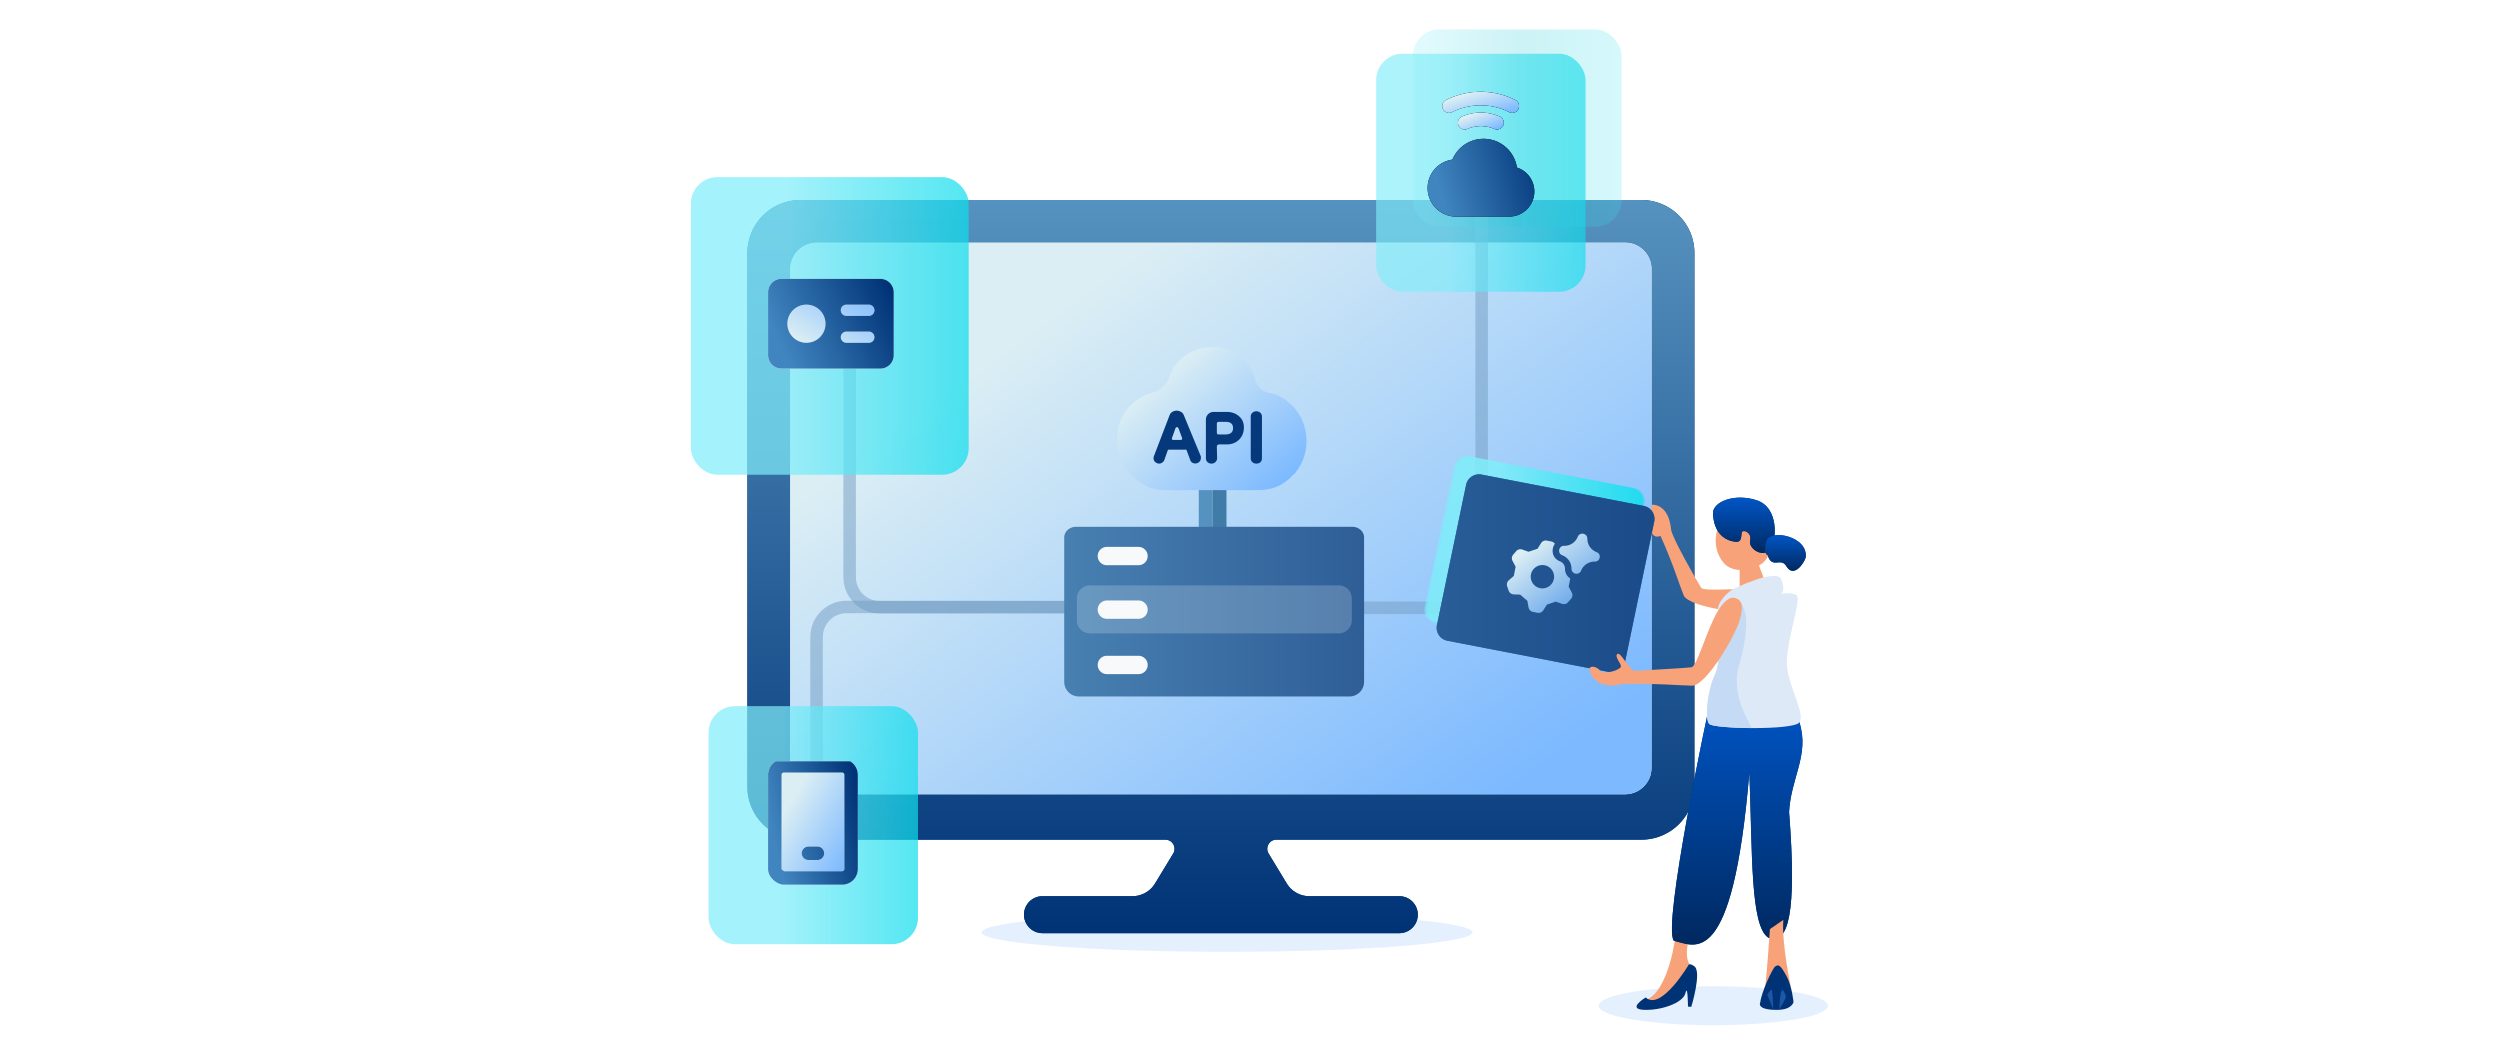 <svg xmlns="http://www.w3.org/2000/svg" width="1090" height="462" fill="none" xmlns:v="https://vecta.io/nano"><style><![CDATA[.B{fill:#fff}.C{fill-rule:evenodd}.D{fill:#003376}.E{fill:#f8a27a}.F{color-interpolation-filters:sRGB}.G{flood-opacity:0}]]></style><path d="M0 462h1090c-35.34-3.536-69.02-18.913-100.455-36.421C894.871 372.849 731.13 338 545 338s-349.871 34.849-444.545 87.579C69.02 443.087 35.338 458.464 0 462z" class="B"/><g clip-path="url(#a)"><g fill="#2382fe"><path opacity=".12" d="M797 438.5c0 4.695-22.386 8.5-50 8.5s-50-3.805-50-8.5 22.382-8.5 50-8.5 50 3.805 50 8.5zm-155-32c0 4.695-47.907 8.5-107 8.5-59.103 0-107-3.805-107-8.5s47.897-8.5 107-8.5c59.093 0 107 3.805 107 8.5z"/></g><g class="C"><use href="#f" class="D"/><use href="#f" fill="url(#E)"/></g><use href="#g" class="B"/><use href="#g" fill="url(#F)"/><g stroke="#739cc2" stroke-width="5.448"><path opacity=".5" d="M370.442 157.961v93.718c0 7.22 5.853 13.074 13.074 13.074h106.948"/><path opacity=".5" d="M356.026 334.792v-57.081c0-7.221 5.853-13.074 13.074-13.074h121.471M646 93v158.926c0 7.221-5.853 13.074-13.074 13.074H547"/><path opacity=".5" d="M591.48 285.779v-8.068c0-7.221-5.853-13.075-13.074-13.075h-31.133"/></g><path d="M528.71 204.806h-6.039v27.605l6.039 3.019v-30.624z" fill="#5692bf"/><path d="M528.711 204.806h6.038v27.605l-6.038 3.019v-30.624z" fill="#417ca9"/><path d="M502.725 171.118c3.094-.782 5.962-3.318 6.933-6.358 4.179-13.069 21.972-18.622 32.756-7.76 2.311 2.327 3.981 5.315 4.831 8.507.748 2.811 3.055 5.152 5.909 5.711 3.84.75 7.096 2.494 10.366 5.773 7.609 7.631 8.148 20.459 1.466 28.839-.101.128-.396.373-.324.505l.011.006c.015-.001.02.021.006.026-.852.364-1.523 1.426-2.205 2.032-6.453 5.735-11.375 5.303-19.163 5.3H516.21c-2.103.002-4.288.145-6.382.003-2.941.152-5.718-.281-8.533-1.118-2.012-.89-4.697-2.512-6.365-3.963-.573-.498-1.073-1.13-1.643-1.656-.506-.467-1.047-.91-1.464-1.458-.647-.849-1.283-1.706-1.828-2.625-5.402-9.1-3.529-21.525 5.034-28.009 2.195-1.662 4.884-3.044 7.696-3.755z" fill="url(#G)"/><path d="M505.39 202.135c-.579 0-1.141-.218-1.684-.652-.507-.435-.76-.996-.76-1.684a2.91 2.91 0 0 1 .163-.923l6.844-17.87c.253-.652.67-1.141 1.249-1.467s1.177-.489 1.792-.489c.652 0 1.268.163 1.847.489.616.326 1.05.815 1.304 1.467l7.332 17.761a.96.96 0 0 1 .109.435v.434c0 .761-.253 1.358-.76 1.793s-1.069.651-1.684.651c-.435 0-.869-.126-1.304-.38-.398-.217-.688-.579-.869-1.086l-1.575-4.237c-.036-.217-.181-.326-.435-.326h-7.332c-.254 0-.417.109-.489.326l-1.521 4.291c-.253.471-.579.833-.978 1.086s-.814.381-1.249.381zm6.192-10.32h3.205c.217 0 .38-.073.489-.218.144-.181.181-.398.108-.651l-1.412-3.857c-.217-.579-.489-.869-.815-.869s-.597.308-.814.923L510.985 191c-.073.217-.055.416.054.597.109.145.29.218.543.218zm16.629 10.32c-.651 0-1.231-.218-1.738-.652-.471-.471-.706-1.014-.706-1.63v-16.729c0-1.05.326-1.901.978-2.553s1.503-.978 2.553-.978h5.486c2.172 0 3.965.616 5.377 1.847 1.448 1.231 2.173 2.861 2.173 4.889 0 2.209-.707 4.001-2.119 5.377s-3.204 2.064-5.377 2.064h-3.205c-.724 0-1.086.362-1.086 1.086l.109 4.997c0 .616-.254 1.159-.761 1.63a2.4 2.4 0 0 1-1.684.652zm3.151-12.71h2.878c2.246 0 3.368-.924 3.368-2.77 0-1.811-1.05-2.716-3.15-2.716h-3.096c-.543 0-.815.271-.815.814v3.857c0 .543.272.815.815.815zm16.403 12.71c-.688 0-1.267-.218-1.738-.652s-.706-.978-.706-1.63v-18.196c0-.688.235-1.249.706-1.683s1.05-.652 1.738-.652c.724 0 1.304.217 1.738.652.471.434.706.995.706 1.683v18.196c0 .688-.235 1.25-.706 1.684-.434.398-1.014.598-1.738.598z" fill="#05397b"/><path d="M589.553 229.677c2.865 0 5.188 2.085 5.188 4.658v62.96c0 3.522-2.855 6.363-6.377 6.363H470.378A6.38 6.38 0 0 1 464 297.28v-62.945c0-2.573 2.323-4.658 5.189-4.658h120.364z" fill="url(#H)" class="C"/><path d="M469.513 270.449v-9.514a5.71 5.71 0 0 1 5.708-5.708h108.453a5.71 5.71 0 0 1 5.709 5.708v9.514a5.71 5.71 0 0 1-5.709 5.708H475.221a5.71 5.71 0 0 1-5.708-5.708z" fill="#dbeaf5" fill-opacity=".23"/><g fill="#f7f9fb" class="C"><use href="#h"/><path d="M500.392 265.806a4 4 0 0 1-3.997 3.996H482.59a4 4 0 0 1-3.997-3.996 4 4 0 0 1 3.997-3.997h13.805a4 4 0 0 1 3.997 3.997zm0 24.119a4 4 0 0 1-3.997 3.996H482.59a4 4 0 0 1-3.997-3.996 4 4 0 0 1 3.997-3.997h13.805a4 4 0 0 1 3.997 3.997z"/></g><g opacity=".64" filter="url(#A)"><rect x="600" y="19.571" width="91.299" height="103.792" rx="11.533" fill="url(#I)"/></g><g opacity=".71" filter="url(#B)"><rect x="308.935" y="304.039" width="91.299" height="103.792" rx="11.533" fill="url(#J)"/></g><g opacity=".71" filter="url(#C)"><rect x="301.247" y="73.39" width="121.091" height="129.74" rx="11.533" fill="url(#K)"/></g><g opacity=".22" filter="url(#D)"><rect x="616" y="9" width="91" height="86" rx="11.533" fill="url(#L)"/></g><path d="M730.764 406.332s-2.724 26.68-13.896 29.937c5.197 1.628 18.575-5.762 19.745-8.015s1.167-6.838 1.167-6.838-4.417-1.807-1.036-13.456c-4.809-.373-5.98-1.628-5.98-1.628z" class="E"/><g class="D"><path d="M717.517 434.892s-8.316 5.011-.909 5.388 17.206-2.907 18.246-7.288 1.107 5.908 1.107 5.908l1.449.061s4.565-14.958 1.453-17.545c-1.588-1.315-2.51-.93-2.51-.93s-12.081 20.546-18.836 14.406z"/><use href="#i"/></g><use href="#i" fill="url(#M)"/><path d="M771.687 405.081s-1.558 22.921-2.081 24.675c11.248.366 11.088 0 11.088 0s-3.942-18.661-3.163-28.684l-5.844 4.009z" class="E"/><path d="M767.49 437.012s-2.042 3.297 7.188 3.297c6.675 0 7.281-3.362 7.281-3.362s-.501-6.728-3.112-11.515c-2.729-4.999-3.52-4.946-4.822-4.069-1.296.877-6.143 11.515-6.535 15.649z" class="D"/><g fill="#1c58a7"><path d="M770.517 433.664l2.627 6.334s-.286-8.587-.808-8.461-1.819 2.127-1.819 2.127zm5.326 6.293s0-7.925 1.432-8.425c1.558 2.635 1.296 2.384 1.296 3.261s-2.728 5.164-2.728 5.164z"/></g><g class="E"><path d="M751.942 245.875s-8.056-7.641-1.04-20.166 20.398-3.383 20.785 4.133c.425 8.193 1.836 16.242-9.87 18.413-6.759 1.253-9.875-2.38-9.875-2.38z"/><path d="M758.481 246.335v11.524l11.345-3.675-3.984-10.438-7.361 2.589z"/><path d="M720.322 220.039s-3.554 16.252 3.676 13.628c5.79 12.973 7.866 20.404 10.056 25.836s28.222 8.625 35.726 7.642 8.417-3.223 7.975-5.723c0 0 .152-3.263-8.872-4.327s-25.889 1.064-27.17-.828-12.767-21.93-13.096-25.326c-1.006-10.448-6.96-10.921-8.295-10.902z"/></g><path d="M755.276 257.024s19.227-9.52 21.303-4.51c2.081 5.011 0 6.347 0 6.347s4.329-.835 6.755.667-5.369 22.214-4.156 31.566 7.967 20.375 5.369 23.883-37.238 2.839-39.318.668-.695-15.031 2.425-21.378.834-24.417 1.369-28.909 6.253-8.334 6.253-8.334z" fill="#dee9f7"/><path d="M757.921 291.15c4.598-15.202 3.318-22.968 3.027-24.058-.804-3.016-2.648-6.38-4.762-6.058-1.259.193-6.515 7.281-7.134 8.498-.467.916.034 2.995.076 4.004l.152 4.365c.134 5.14.728 11.574-1.626 16.367-3.12 6.346-4.505 19.206-2.425 21.377.947.991 8.674 1.668 17.046 1.779.017-.008 1.242.021 1.259.013.914-.476-8.961-12.698-5.613-26.287z" fill="#c5dbf5"/><path opacity=".64" d="M704.174 280.722c-.642 3.087-3.644 5.086-6.74 4.487l-70.732-13.671a5.77 5.77 0 0 1-4.551-6.835l12.709-61.136a5.77 5.77 0 0 1 6.74-4.488l70.733 13.671a5.77 5.77 0 0 1 4.552 6.835l-12.711 61.137z" fill="url(#N)"/><path opacity=".64" d="M703.213 280.722c-.642 3.087-3.644 5.086-6.74 4.487l-70.732-13.671a5.77 5.77 0 0 1-4.551-6.835l12.71-61.136c.641-3.087 3.644-5.086 6.739-4.488l70.733 13.671a5.77 5.77 0 0 1 4.552 6.835l-12.711 61.137z" fill="url(#O)"/><use href="#j" class="D"/><use href="#j" fill="url(#P)" fill-opacity=".56"/><path d="M692.964 291.484s1.141 10.089 14.822 6.675c14.646-.253 23.953.69 29.995.792s18.967-21.919 20.866-28.989.097-8.733-2.472-9.285c0 0-3.074-1.372-7.513 6.281s-8.784 23.507-11.087 23.932-20.533 1.268-24.542 1.661c-2.644-.164-6.434-8.562-7.845-7.41s1.613 4.046 1.546 5.445-7.201 3.839-9.058 1.804-4.224-2.106-4.712-.906z" class="E"/><use href="#k" class="D"/><use href="#k" fill="url(#Q)"/><use href="#l" class="D"/><use href="#l" fill="url(#R)"/><g clip-path="url(#b)" class="C"><path d="M687.921 233.982c.917-2.124 4.082-1.521 4.155.794l.005.107.006.21c.095 2.517 1.685 4.74 4.044 5.642 2.236.855 1.587 4.179-.807 4.13a6.3 6.3 0 0 0-5.884 3.742l-.113.255c-.938 2.117-4.096 1.487-4.149-.83l-.004-.235a6.25 6.25 0 0 0-1.141-3.465c-.717-1.016-1.721-1.794-2.883-2.237-2.233-.854-1.586-4.173.806-4.125 1.238.028 2.456-.314 3.5-.98a6.25 6.25 0 0 0 2.362-2.763l.07-.163.033-.082zm-7.778 10.756c-3.487-1.328-3.957-5.242-2.213-7.64-.362-.524-.913-.888-1.538-1.015l-1.963-.383a2.44 2.44 0 0 0-1.431.158c-.45.196-.83.523-1.092.938l-1.545 2.453-3.931 1.318-2.74-.981a2.44 2.44 0 0 0-2.619.703l-1.281 1.489a2.44 2.44 0 0 0-.595 1.317 2.43 2.43 0 0 0 .255 1.422l1.362 2.575-.783 4.015-2.182 1.882c-.374.32-.643.746-.771 1.221a2.45 2.45 0 0 0 .055 1.443l.628 1.861c.158.457.448.856.834 1.148s.848.462 1.331.489l2.905.121 3.098 2.69.509 2.857a2.44 2.44 0 0 0 .659 1.28c.343.35.785.589 1.266.684l2.009.393a2.44 2.44 0 0 0 2.523-1.099l1.548-2.453 3.882-1.325 2.74.982c.457.155.95.17 1.417.045a2.44 2.44 0 0 0 1.202-.751l1.282-1.489a2.44 2.44 0 0 0 .593-1.316c.061-.488-.028-.984-.254-1.421l-1.363-2.574.697-3.569c-1.3-.806-2.248-2.214-2.288-4.109l-.007-.239a3.42 3.42 0 0 0-.624-1.895 3.43 3.43 0 0 0-1.575-1.225zm-8.741 11.688c.663.145 1.348.157 2.015.033s1.303-.378 1.87-.75a5.1 5.1 0 0 0 1.432-1.418 5.08 5.08 0 0 0 .77-1.862c.13-.666.126-1.351-.013-2.016a5.07 5.07 0 0 0-.794-1.852c-.385-.558-.878-1.034-1.45-1.399a5.08 5.08 0 0 0-1.88-.726c-1.311-.225-2.657.072-3.751.828s-1.85 1.909-2.105 3.214.012 2.658.741 3.769a5.09 5.09 0 0 0 3.165 2.179z" fill="url(#S)"/></g><g clip-path="url(#c)"><path fill="#d9d9d9" d="M340.65 157v-31.714h45.169V157z"/><path transform="rotate(270 340.65 157)" fill="url(#T)" d="M340.65 157h31.714v45.169H340.65z"/><g class="C"><use href="#m" class="B"/><use href="#m" fill="url(#U)"/></g></g><g clip-path="url(#d)"><g class="C"><use href="#n" fill="#000"/><use href="#n" fill="url(#V)"/></g><use href="#o" fill="#000"/><use href="#o" fill="url(#V)"/><use href="#o" fill="url(#W)"/><use href="#p" fill="#000"/><use href="#p" fill="url(#V)"/><use href="#p" fill="url(#X)"/></g><g clip-path="url(#e)"><use href="#q" fill="#d9d9d9"/><use href="#q" fill="url(#Y)"/><g class="C"><use href="#r" class="B"/><use href="#r" fill="url(#Z)"/></g></g></g><defs><filter id="A" x="582.317" y="5.732" width="126.665" height="139.158" filterUnits="userSpaceOnUse" class="F"><feFlood result="A" class="G"/><feColorMatrix in="SourceAlpha" values="0 0 0 0 0 0 0 0 0 0 0 0 0 0 0 0 0 0 127 0" result="B"/><feMorphology radius="3.844" operator="dilate" in="SourceAlpha"/><feOffset dy="3.844"/><feGaussianBlur stdDeviation="6.919"/><feComposite in2="B" operator="out"/><feColorMatrix values="0 0 0 0 0 0 0 0 0 0.635 0 0 0 0 0.7 0 0 0 0.29 0"/><feBlend in2="A"/><feBlend in="SourceGraphic"/></filter><filter id="B" x="291.252" y="290.2" width="126.665" height="139.158" filterUnits="userSpaceOnUse" class="F"><feFlood result="A" class="G"/><feColorMatrix in="SourceAlpha" values="0 0 0 0 0 0 0 0 0 0 0 0 0 0 0 0 0 0 127 0" result="B"/><feMorphology radius="3.844" operator="dilate" in="SourceAlpha"/><feOffset dy="3.844"/><feGaussianBlur stdDeviation="6.919"/><feComposite in2="B" operator="out"/><feColorMatrix values="0 0 0 0 0 0 0 0 0 0.635 0 0 0 0 0.7 0 0 0 0.29 0"/><feBlend in2="A"/><feBlend in="SourceGraphic"/></filter><filter id="C" x="283.564" y="59.551" width="156.457" height="165.107" filterUnits="userSpaceOnUse" class="F"><feFlood result="A" class="G"/><feColorMatrix in="SourceAlpha" values="0 0 0 0 0 0 0 0 0 0 0 0 0 0 0 0 0 0 127 0" result="B"/><feMorphology radius="3.844" operator="dilate" in="SourceAlpha"/><feOffset dy="3.844"/><feGaussianBlur stdDeviation="6.919"/><feComposite in2="B" operator="out"/><feColorMatrix values="0 0 0 0 0 0 0 0 0 0.635 0 0 0 0 0.7 0 0 0 0.29 0"/><feBlend in2="A"/><feBlend in="SourceGraphic"/></filter><filter id="D" x="598.317" y="-4.839" width="126.366" height="121.366" filterUnits="userSpaceOnUse" class="F"><feFlood result="A" class="G"/><feColorMatrix in="SourceAlpha" values="0 0 0 0 0 0 0 0 0 0 0 0 0 0 0 0 0 0 127 0" result="B"/><feMorphology radius="3.844" operator="dilate" in="SourceAlpha"/><feOffset dy="3.844"/><feGaussianBlur stdDeviation="6.919"/><feComposite in2="B" operator="out"/><feColorMatrix values="0 0 0 0 0 0 0 0 0 0.635 0 0 0 0 0.7 0 0 0 0.29 0"/><feBlend in2="A"/><feBlend in="SourceGraphic"/></filter><linearGradient id="E" x1="532.313" y1="87.214" x2="532.313" y2="406.862" href="#s"><stop stop-color="#5692bf"/><stop offset="1" stop-color="#003376"/></linearGradient><linearGradient id="F" x1="634.878" y1="362.95" x2="465.387" y2="131.242" href="#s"><stop stop-color="#7cb9ff"/><stop offset="1" stop-color="#dbeef4"/></linearGradient><linearGradient id="G" x1="550.883" y1="218.094" x2="505.13" y2="165.126" href="#s"><stop stop-color="#7cb9ff"/><stop offset="1" stop-color="#dbeef4"/></linearGradient><linearGradient id="H" x1="464" y1="266.668" x2="594.741" y2="266.668" href="#s"><stop stop-color="#4880b1"/><stop offset="1" stop-color="#2f5e97"/></linearGradient><linearGradient id="I" x1="691.299" y1="71.467" x2="631.482" y2="71.467" href="#s"><stop stop-color="#0eddec"/><stop offset="1" stop-color="#7fecf9"/></linearGradient><linearGradient id="J" x1="400.234" y1="355.935" x2="340.417" y2="355.935" href="#s"><stop stop-color="#0eddec"/><stop offset="1" stop-color="#7fecf9"/></linearGradient><linearGradient id="K" x1="422.338" y1="138.26" x2="343.002" y2="138.26" href="#s"><stop stop-color="#0eddec"/><stop offset="1" stop-color="#7fecf9"/></linearGradient><linearGradient id="L" x1="707" y1="52" x2="616" y2="52" href="#s"><stop stop-color="#3fe1ed"/><stop offset=".49" stop-color="#1cc6d3"/><stop offset="1" stop-color="#7fecf9"/></linearGradient><linearGradient id="M" x1="757.422" y1="410.595" x2="757.422" y2="306.531" href="#s"><stop stop-color="#002960"/><stop offset="1" stop-color="#0055c6"/></linearGradient><linearGradient id="N" x1="718.075" y1="242.144" x2="654.449" y2="242.144" href="#s"><stop stop-color="#0eddec"/><stop offset="1" stop-color="#7fecf9"/></linearGradient><linearGradient id="O" x1="717.114" y1="242.144" x2="653.488" y2="242.144" href="#s"><stop stop-color="#0eddec"/><stop offset="1" stop-color="#7fecf9"/></linearGradient><linearGradient id="P" x1="625.314" y1="249.975" x2="722.428" y2="249.975" href="#s"><stop stop-color="#4880b1"/><stop offset="1" stop-color="#2f5e97"/></linearGradient><linearGradient id="Q" x1="760.339" y1="241.094" x2="760.339" y2="216.96" href="#s"><stop stop-color="#002960"/><stop offset="1" stop-color="#0055c6"/></linearGradient><linearGradient id="R" x1="778.45" y1="248.888" x2="778.45" y2="233.301" href="#s"><stop stop-color="#002960"/><stop offset="1" stop-color="#0055c6"/></linearGradient><linearGradient id="S" x1="683.084" y1="272.313" x2="660.627" y2="243.364" href="#s"><stop stop-color="#589ce9"/><stop offset="1" stop-color="#dbeef4"/></linearGradient><linearGradient id="T" x1="365.17" y1="205.296" x2="335.364" y2="186.973" href="#s"><stop stop-color="#7cb9ff"/><stop offset="1" stop-color="#dbeef4"/></linearGradient><linearGradient id="U" x1="390.5" y1="131.261" x2="341.589" y2="153.334" href="#s"><stop stop-color="#003376"/><stop offset="1" stop-color="#4085c0"/></linearGradient><linearGradient id="V" x1="669.691" y1="53.492" x2="623.196" y2="66.309" href="#s"><stop stop-color="#003376"/><stop offset="1" stop-color="#4085c0"/></linearGradient><linearGradient id="W" x1="651.099" y1="56.946" x2="647.228" y2="47.725" href="#s"><stop stop-color="#7cb9ff"/><stop offset="1" stop-color="#dbeef4"/></linearGradient><linearGradient id="X" x1="654.707" y1="49.824" x2="650.842" y2="37.476" href="#s"><stop stop-color="#7cb9ff"/><stop offset="1" stop-color="#dbeef4"/></linearGradient><linearGradient id="Y" x1="364.209" y1="386.105" x2="333.734" y2="368.135" href="#s"><stop stop-color="#7cb9ff"/><stop offset="1" stop-color="#dbeef4"/></linearGradient><linearGradient id="Z" x1="374.61" y1="344.503" x2="334.675" y2="353.698" href="#s"><stop stop-color="#003376"/><stop offset="1" stop-color="#4085c0"/></linearGradient><clipPath id="a"><path transform="translate(258 9)" d="M0 0h574.701v444H0z" class="B"/></clipPath><clipPath id="b"><path transform="matrix(.981 .192 -.192 .981 661.946 226.831)" d="M0 0h38.359v38.359H0z" class="B"/></clipPath><clipPath id="c"><path transform="translate(334.883 113.753)" d="M0 0h54.779v54.779H0z" class="B"/></clipPath><clipPath id="d"><path transform="translate(618.26 39.753)" d="M0 0h54.779v54.779H0z" class="B"/></clipPath><clipPath id="e"><path transform="translate(326.234 331.909)" d="M0 0h54.779v54.779H0z" class="B"/></clipPath><path id="f" d="M511.504 372.165c1.618-2.665-.301-6.075-3.419-6.075H348.926a23.07 23.07 0 0 1-23.065-23.065V110.279a23.07 23.07 0 0 1 23.065-23.065h366.775a23.07 23.07 0 0 1 23.065 23.065v232.746a23.07 23.07 0 0 1-23.065 23.065H556.543c-3.119 0-5.038 3.41-3.42 6.075l7.906 13.025c2.091 3.445 5.829 5.548 9.859 5.548h39.216c4.453 0 8.062 3.61 8.062 8.062h0c0 4.453-3.609 8.062-8.062 8.062H454.522c-4.452 0-8.062-3.609-8.062-8.062h0c0-4.452 3.61-8.062 8.062-8.062h39.218a11.53 11.53 0 0 0 9.858-5.548l7.906-13.025z"/><path id="g" d="M708.519 105.818H356.104c-6.369 0-11.533 5.163-11.533 11.532v217.416c0 6.369 5.164 11.533 11.533 11.533h352.415c6.37 0 11.533-5.164 11.533-11.533V117.35c0-6.369-5.164-11.532-11.533-11.532z"/><path id="h" d="M500.392 242.443a4 4 0 0 1-3.997 3.996H482.59a4 4 0 0 1-3.997-3.996 4 4 0 0 1 3.997-3.997h13.805a4 4 0 0 1 3.997 3.997z"/><path id="i" d="M745.056 308.63s-20.441 95.198-15.244 101.543c9.007 2.006 25.624 13.879 32.901-73.303 1.385 35.073.357 66.958 8.324 71.967 8.658 3.342 12.469-10.353 9.008-54.779.69-14.697 9.007-25.052 4.501-39.081s-39.49-6.347-39.49-6.347z"/><path id="j" d="M708.527 288.552c-.642 3.087-3.644 5.087-6.74 4.488l-70.732-13.671c-3.158-.61-5.206-3.686-4.551-6.835l12.709-61.136a5.77 5.77 0 0 1 6.74-4.488l70.733 13.671c3.158.61 5.206 3.686 4.551 6.835l-12.71 61.136z"/><path id="k" d="M746.884 223.686s-.4 11.562 10.098 12.558c3.019.126 1.832-3.939 2.695-4.513 1.078-.716 4.194.714 3.373 4.023s5.453 7.624 8.573 3.91 4.136-18.399-5.756-21.568-19 .808-18.983 5.59z"/><path id="l" d="M770.688 241.937s-2.059-.173-.56-5.877 18.549-2.192 17.105 7.124c-.838 2.638-5.264 8.921-8.367 3.677-2.455-4.142-6.309 1.501-8.178-4.924z"/><path id="m" d="M340.753 121.579a5.87 5.87 0 0 0-5.87 5.869v27.39c0 1.556.619 3.049 1.719 4.15a5.87 5.87 0 0 0 4.151 1.719h43.04c1.557 0 3.05-.618 4.15-1.719a5.87 5.87 0 0 0 1.72-4.15v-27.39a5.87 5.87 0 0 0-1.72-4.15c-1.1-1.101-2.593-1.719-4.15-1.719h-43.04zm10.854 11.249c-2.206 0-4.32.876-5.88 2.435a8.32 8.32 0 0 0-2.435 5.88c0 2.205.876 4.32 2.435 5.879s3.674 2.436 5.88 2.436a8.31 8.31 0 0 0 5.879-2.436c1.559-1.559 2.435-3.674 2.435-5.879a8.32 8.32 0 0 0-2.435-5.88c-1.559-1.559-3.674-2.435-5.879-2.435zm14.974 2.446c0-1.35 1.095-2.446 2.445-2.446h9.782a2.45 2.45 0 0 1 2.446 2.446 2.45 2.45 0 0 1-.716 1.729c-.459.459-1.081.716-1.73.716h-9.782c-.321.001-.639-.062-.937-.185s-.567-.303-.794-.53-.408-.497-.531-.794-.183-.615-.183-.936zm2.445 9.293c-.648 0-1.27.257-1.729.716s-.716 1.08-.716 1.729.258 1.271.716 1.729 1.081.717 1.729.717h9.782c.649 0 1.271-.258 1.73-.717s.716-1.08.716-1.729-.258-1.271-.716-1.729-1.081-.716-1.73-.716h-9.782z"/><path id="n" d="M639.029 62.76c2.069-1.296 4.428-2.056 6.863-2.212s4.873.297 7.09 1.318a14.7 14.7 0 0 1 5.609 4.531c1.465 1.953 2.42 4.239 2.78 6.653 2.482.796 4.598 2.451 5.969 4.667s1.908 4.849 1.513 7.425a10.96 10.96 0 0 1-3.668 6.63c-1.972 1.704-4.487 2.648-7.093 2.665h-22.53a12.48 12.48 0 0 1-13.078-11.304c-.3-3.208.652-6.407 2.658-8.929a12.48 12.48 0 0 1 8.1-4.602c1.171-2.83 3.195-5.223 5.791-6.847l-.004.004z"/><path id="o" d="M645.65 49.105a20.58 20.58 0 0 1 8.13 1.674 2.93 2.93 0 0 1 .971.636 2.94 2.94 0 0 1 .649.962c.15.361.226.748.224 1.139a2.92 2.92 0 0 1-.234 1.137 2.94 2.94 0 0 1-.656.957 2.93 2.93 0 0 1-.976.628c-.364.142-.753.21-1.143.2a2.93 2.93 0 0 1-1.131-.258c-1.842-.796-3.828-1.206-5.834-1.206a14.71 14.71 0 0 0-5.834 1.206 2.94 2.94 0 0 1-1.132.258c-.39.01-.779-.058-1.143-.2a2.94 2.94 0 0 1-1.632-1.585 2.92 2.92 0 0 1-.234-1.137c-.002-.391.075-.778.225-1.139s.37-.688.648-.962a2.93 2.93 0 0 1 .971-.636 20.58 20.58 0 0 1 8.131-1.674z"/><path id="p" d="M630.578 43.576c4.727-2.336 9.829-3.549 14.994-3.549v-.004a33.65 33.65 0 0 1 14.994 3.557 2.93 2.93 0 0 1 .949.684c.267.29.474.63.606 1.001s.19.765.168 1.158a2.95 2.95 0 0 1-1.016 2.056c-.299.257-.646.451-1.022.571a2.93 2.93 0 0 1-1.163.127c-.393-.036-.774-.152-1.12-.338-3.945-1.949-8.155-2.942-12.396-2.942-4.304.006-8.547 1.012-12.396 2.938-.347.187-.728.302-1.12.338a2.94 2.94 0 0 1-2.185-.698 2.92 2.92 0 0 1-.717-.925c-.175-.353-.276-.738-.299-1.131s.034-.787.167-1.158.339-.711.607-1.001a2.93 2.93 0 0 1 .949-.684z"/><path id="q" d="M339.689 335.753h31.714v47.091h-31.714z"/><path id="r" d="M340.753 337.795a.98.98 0 0 1 .978-.978h25.433c.26 0 .508.103.692.287a.98.98 0 0 1 .286.691v41.085a.98.98 0 0 1-.286.691c-.184.184-.432.287-.692.287h-25.23a3.15 3.15 0 0 1-.7-.446 1.96 1.96 0 0 1-.481-.575v-41.042zm.978-6.847a6.85 6.85 0 0 0-6.847 6.847v41.085c0 2.316 1.412 4.038 2.543 5 .61.521 1.283.951 1.948 1.26.603.286 1.448.587 2.356.587h25.433a6.85 6.85 0 0 0 6.848-6.847v-41.085a6.85 6.85 0 0 0-6.848-6.847h-25.433zm10.76 38.15c-.778 0-1.525.309-2.075.859s-.859 1.297-.859 2.075.309 1.525.859 2.075a2.93 2.93 0 0 0 2.075.86h3.913a2.93 2.93 0 0 0 2.075-.86c.55-.55.86-1.296.86-2.075a2.94 2.94 0 0 0-.86-2.075c-.55-.55-1.297-.859-2.075-.859h-3.913z"/><linearGradient id="s" gradientUnits="userSpaceOnUse"/></defs></svg>